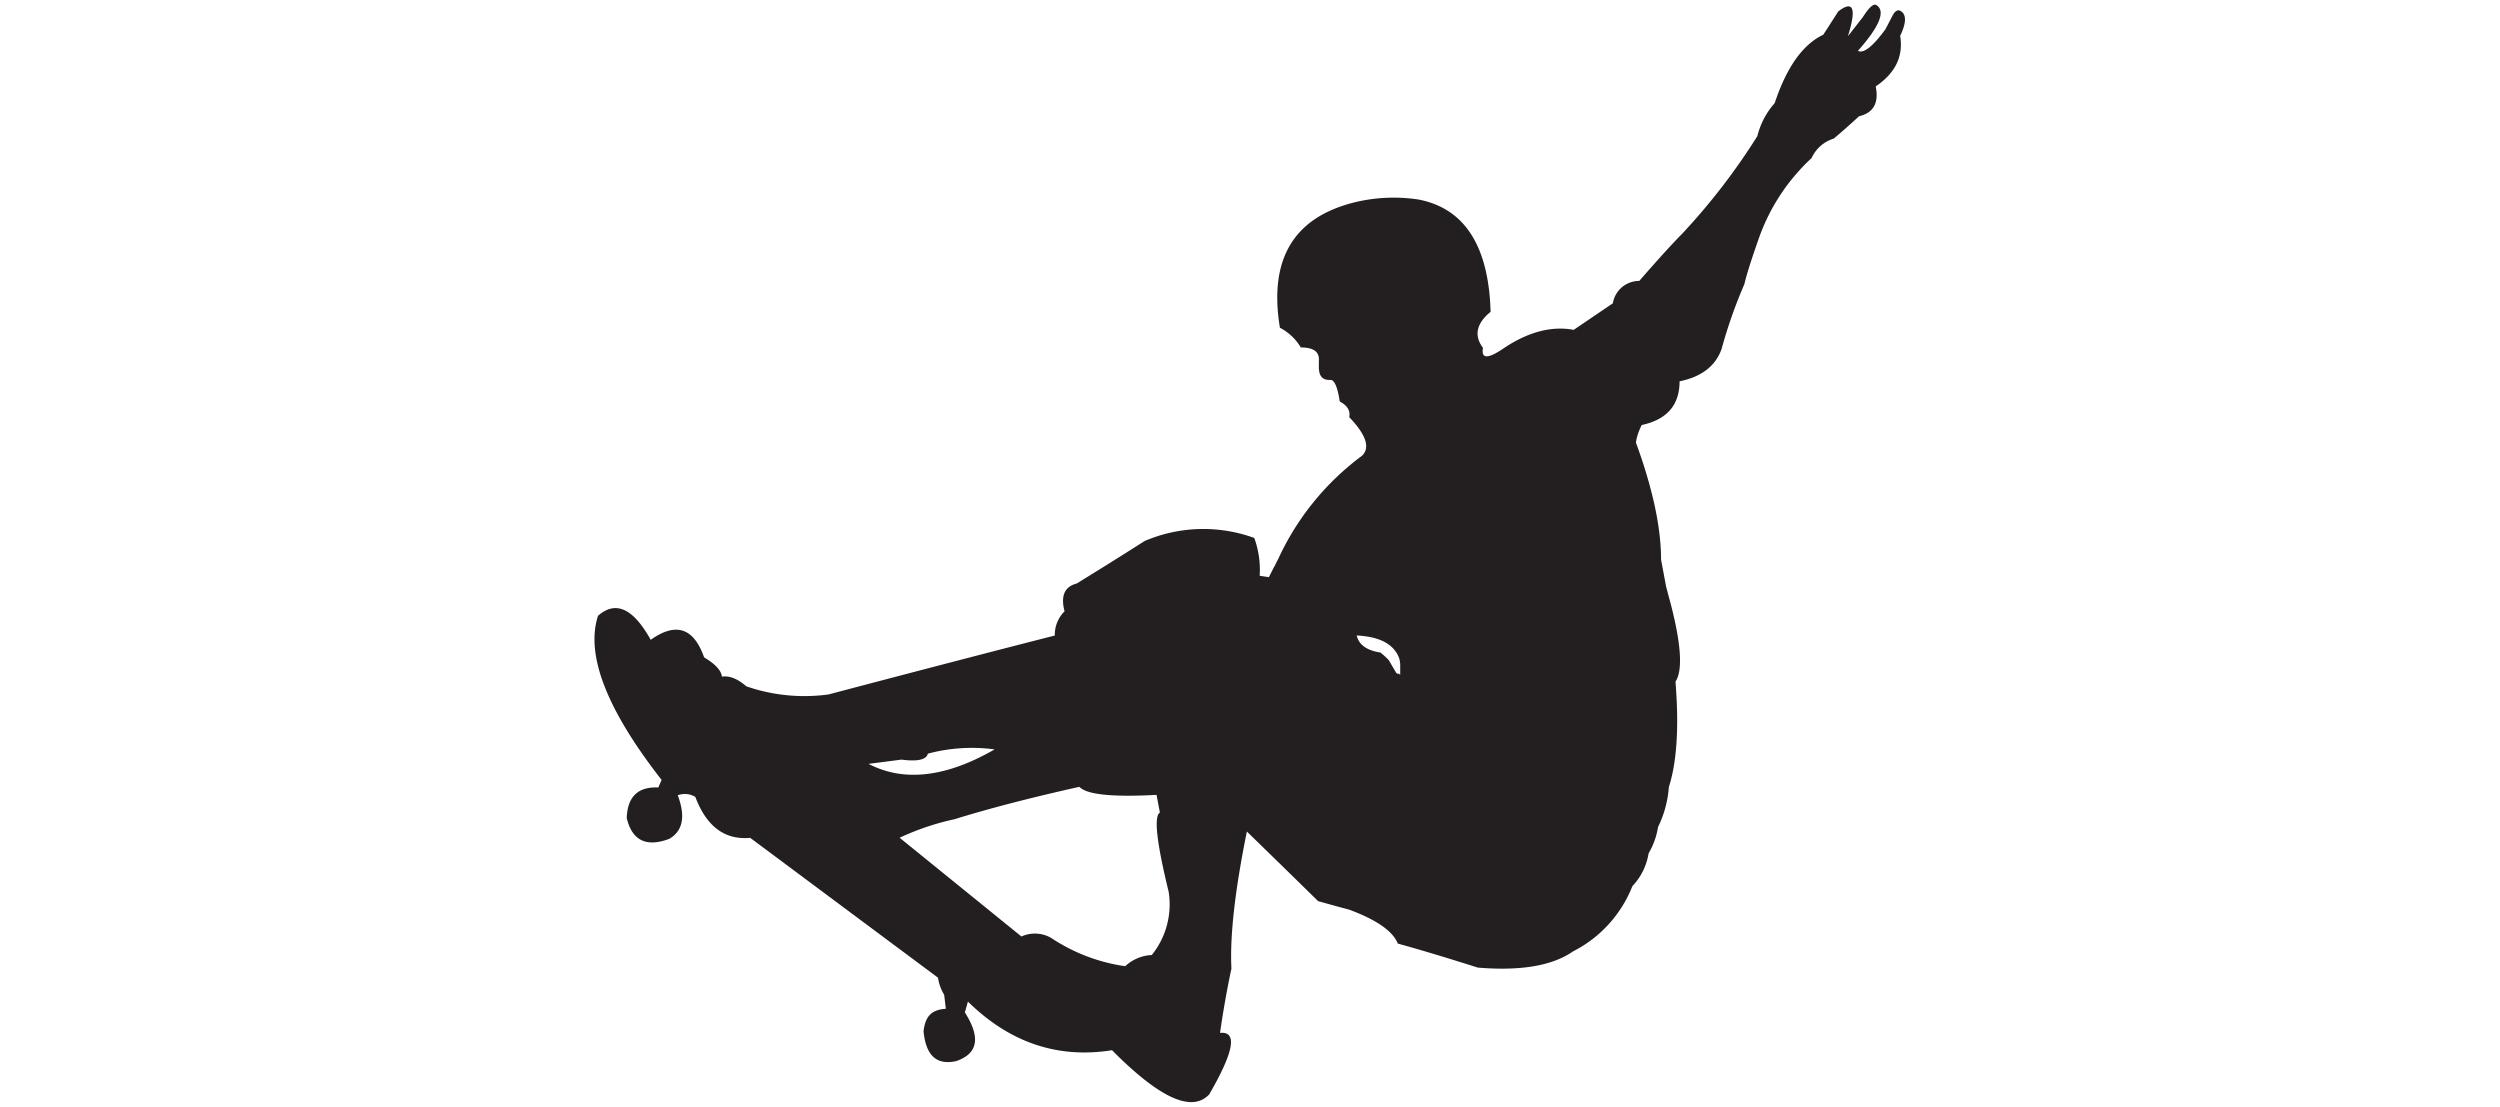 <svg xmlns="http://www.w3.org/2000/svg" id="Layer_1" data-name="Layer 1" viewBox="0 0 463 205"><path d="M236,104.89c-.31.66-.66,1.32-1,2l-1.71-.26a17.2,17.2,0,0,0-1-7,27.61,27.61,0,0,0-20.31.57c-2.82,1.8-7,4.44-12.58,7.87-2.24.57-3,2.29-2.24,5.14a6.11,6.11,0,0,0-1.81,4.49c-5.54,1.41-19.52,5-41.9,10.91a32.88,32.88,0,0,1-15.22-1.5c-1.63-1.41-3.12-2-4.53-1.8-.13-1.15-1.23-2.33-3.3-3.57-1.93-5.49-5.23-6.55-9.89-3.25q-4.87-8.77-9.76-4.44-3.5,10.82,11.78,30.39l-.61,1.4c-3.78-.17-5.72,1.72-5.85,5.68q1.52,6.25,7.91,3.82c2.51-1.49,3-4.18,1.54-8.05a3.7,3.7,0,0,1,3.26.31c2.06,5.46,5.45,8,10.16,7.57l34.78,25.9a8.41,8.41,0,0,0,1.14,3.16l.31,2.6c-2.86.17-3.83,1.62-4.13,4.17.44,4.53,2.46,6.34,6.11,5.5,4-1.41,4.48-4.4,1.54-9l.57-2q11.61,11.4,26.69,9c8.8,8.88,14.78,11.61,18,8.18,4.57-7.91,5.28-11.7,2-11.39.57-4,1.28-8,2.11-11.91-.3-5.9.62-14.34,2.86-25.38,3.39,3.3,7.78,7.57,13.19,12.89l3.61,1,2.15.58c5.11,1.89,8.1,4,9,6.28,4,1.1,9,2.6,14.82,4.45,7.87.65,13.76-.31,17.63-3a23,23,0,0,0,11-12.09,11.43,11.43,0,0,0,3-6.07,13.8,13.8,0,0,0,1.75-4.88,20.13,20.13,0,0,0,2-7.39q2.24-7,1.23-19.53,2-3-.75-13.89c-.31-1.19-.66-2.46-1-3.78l-.92-4.93c0-5.85-1.5-13.06-4.66-21.68a10.07,10.07,0,0,1,1.09-3.25q7-1.51,7-8.09c4.09-.84,6.68-2.86,7.78-6a90.16,90.16,0,0,1,4.22-12c.44-1.89,1.32-4.61,2.6-8.26a36.91,36.91,0,0,1,9.85-15.09,6.64,6.64,0,0,1,4.09-3.6c1.54-1.28,3.07-2.64,4.7-4.14C347,20.9,348,19,347.38,16c3.65-2.46,5.15-5.58,4.53-9.36,1.23-2.55,1.19-4.14-.13-4.71-.44-.09-.83.18-1.19.79l-1.4,2.69c-2.38,3.25-4.09,4.57-5.1,4,4-4.49,5.1-7.3,3.51-8.4-.52-.48-1.4.26-2.59,2.15L342.24,6.7c1.62-5.19,1-6.73-1.8-4.58-.09.13-1,1.59-2.77,4.31-3.79,1.8-6.78,6-9,12.67a14.4,14.4,0,0,0-3.21,6.11,119.25,119.25,0,0,1-14,18.16c-1.63,1.63-4.27,4.53-7.87,8.66a4.93,4.93,0,0,0-4.89,4.14l-7.25,4.92c-4.22-.79-8.66.44-13.32,3.65-2.69,1.76-3.83,1.67-3.48-.31-1.71-2.28-1.23-4.53,1.41-6.68-.35-12.23-4.84-19.17-13.37-20.8a30.53,30.53,0,0,0-11.65.48q-17.16,4.16-14,23.27a9.68,9.68,0,0,1,3.87,3.65c2.42,0,3.52.83,3.34,2.59v1c0,1.71.66,2.5,2.16,2.42.75,0,1.32,1.4,1.71,4,1.41.74,2,1.71,1.76,2.9,3.17,3.3,3.92,5.72,2.33,7.17a49.48,49.48,0,0,0-15.48,19.08h0c-.26.49-.48.93-.7,1.41Zm21.2,17.37a15.16,15.16,0,0,0-1.54-1.41c-2.55-.39-4-1.45-4.4-3.16,4.31.22,6.9,1.62,7.87,4.22V122h0l.09.17h0l0,.18h0l.05.17h0l0,.13v0h0v.17h.05v.23l0,.13h0v.17h0l0,.22h0v.18h0V124h0v.17h0v.22h0v.22h0v.22h0v.22l0-.08h0l0,0-.05,0h0v-.05l0,0h0l-.05,0v0h0l0,0v-.05h0l-.05,0h0l0-.09h0l-.05,0,0,0h0v0l0,0h0l-.05,0h0l0,0-.05,0h0v0l0,0h0l0,0v0h0l0,0h0v0l-.05,0h0l0,0v0h0l-.05,0h0v0l0,0h0l-.05,0v0h0l0,0h0v0l0,0h0l0,0h0l-.05,0,0,0h0l0,0v0h0l-.05,0h0l0,0,0,0h0l0,0h0v0l0-.05h0l0,0h0v0l-.05,0h0v0h0l0-.05-.05,0h0l0,0h0l0,0v0h0l0,0h0v0l0,0h0l0,0h0v0l-.05,0h0Zm-42.39,28.23q-1.72,1,1.62,14.64a14.93,14.93,0,0,1-3.12,11.74,7.77,7.77,0,0,0-4.92,2.07,33,33,0,0,1-13.64-5.19,6,6,0,0,0-5.58-.31l-22.56-18.29a47.77,47.77,0,0,1,10.16-3.43q9.69-3,23.13-6c1.36,1.45,6.11,1.93,14.29,1.49Zm-30.61-11.7q-13.52,7.78-23.35,2.68l6.11-.79c3,.4,4.62,0,4.88-1.1a31.53,31.53,0,0,1,12.36-.79Z" style="fill:#231f20;fill-rule:evenodd"></path></svg>